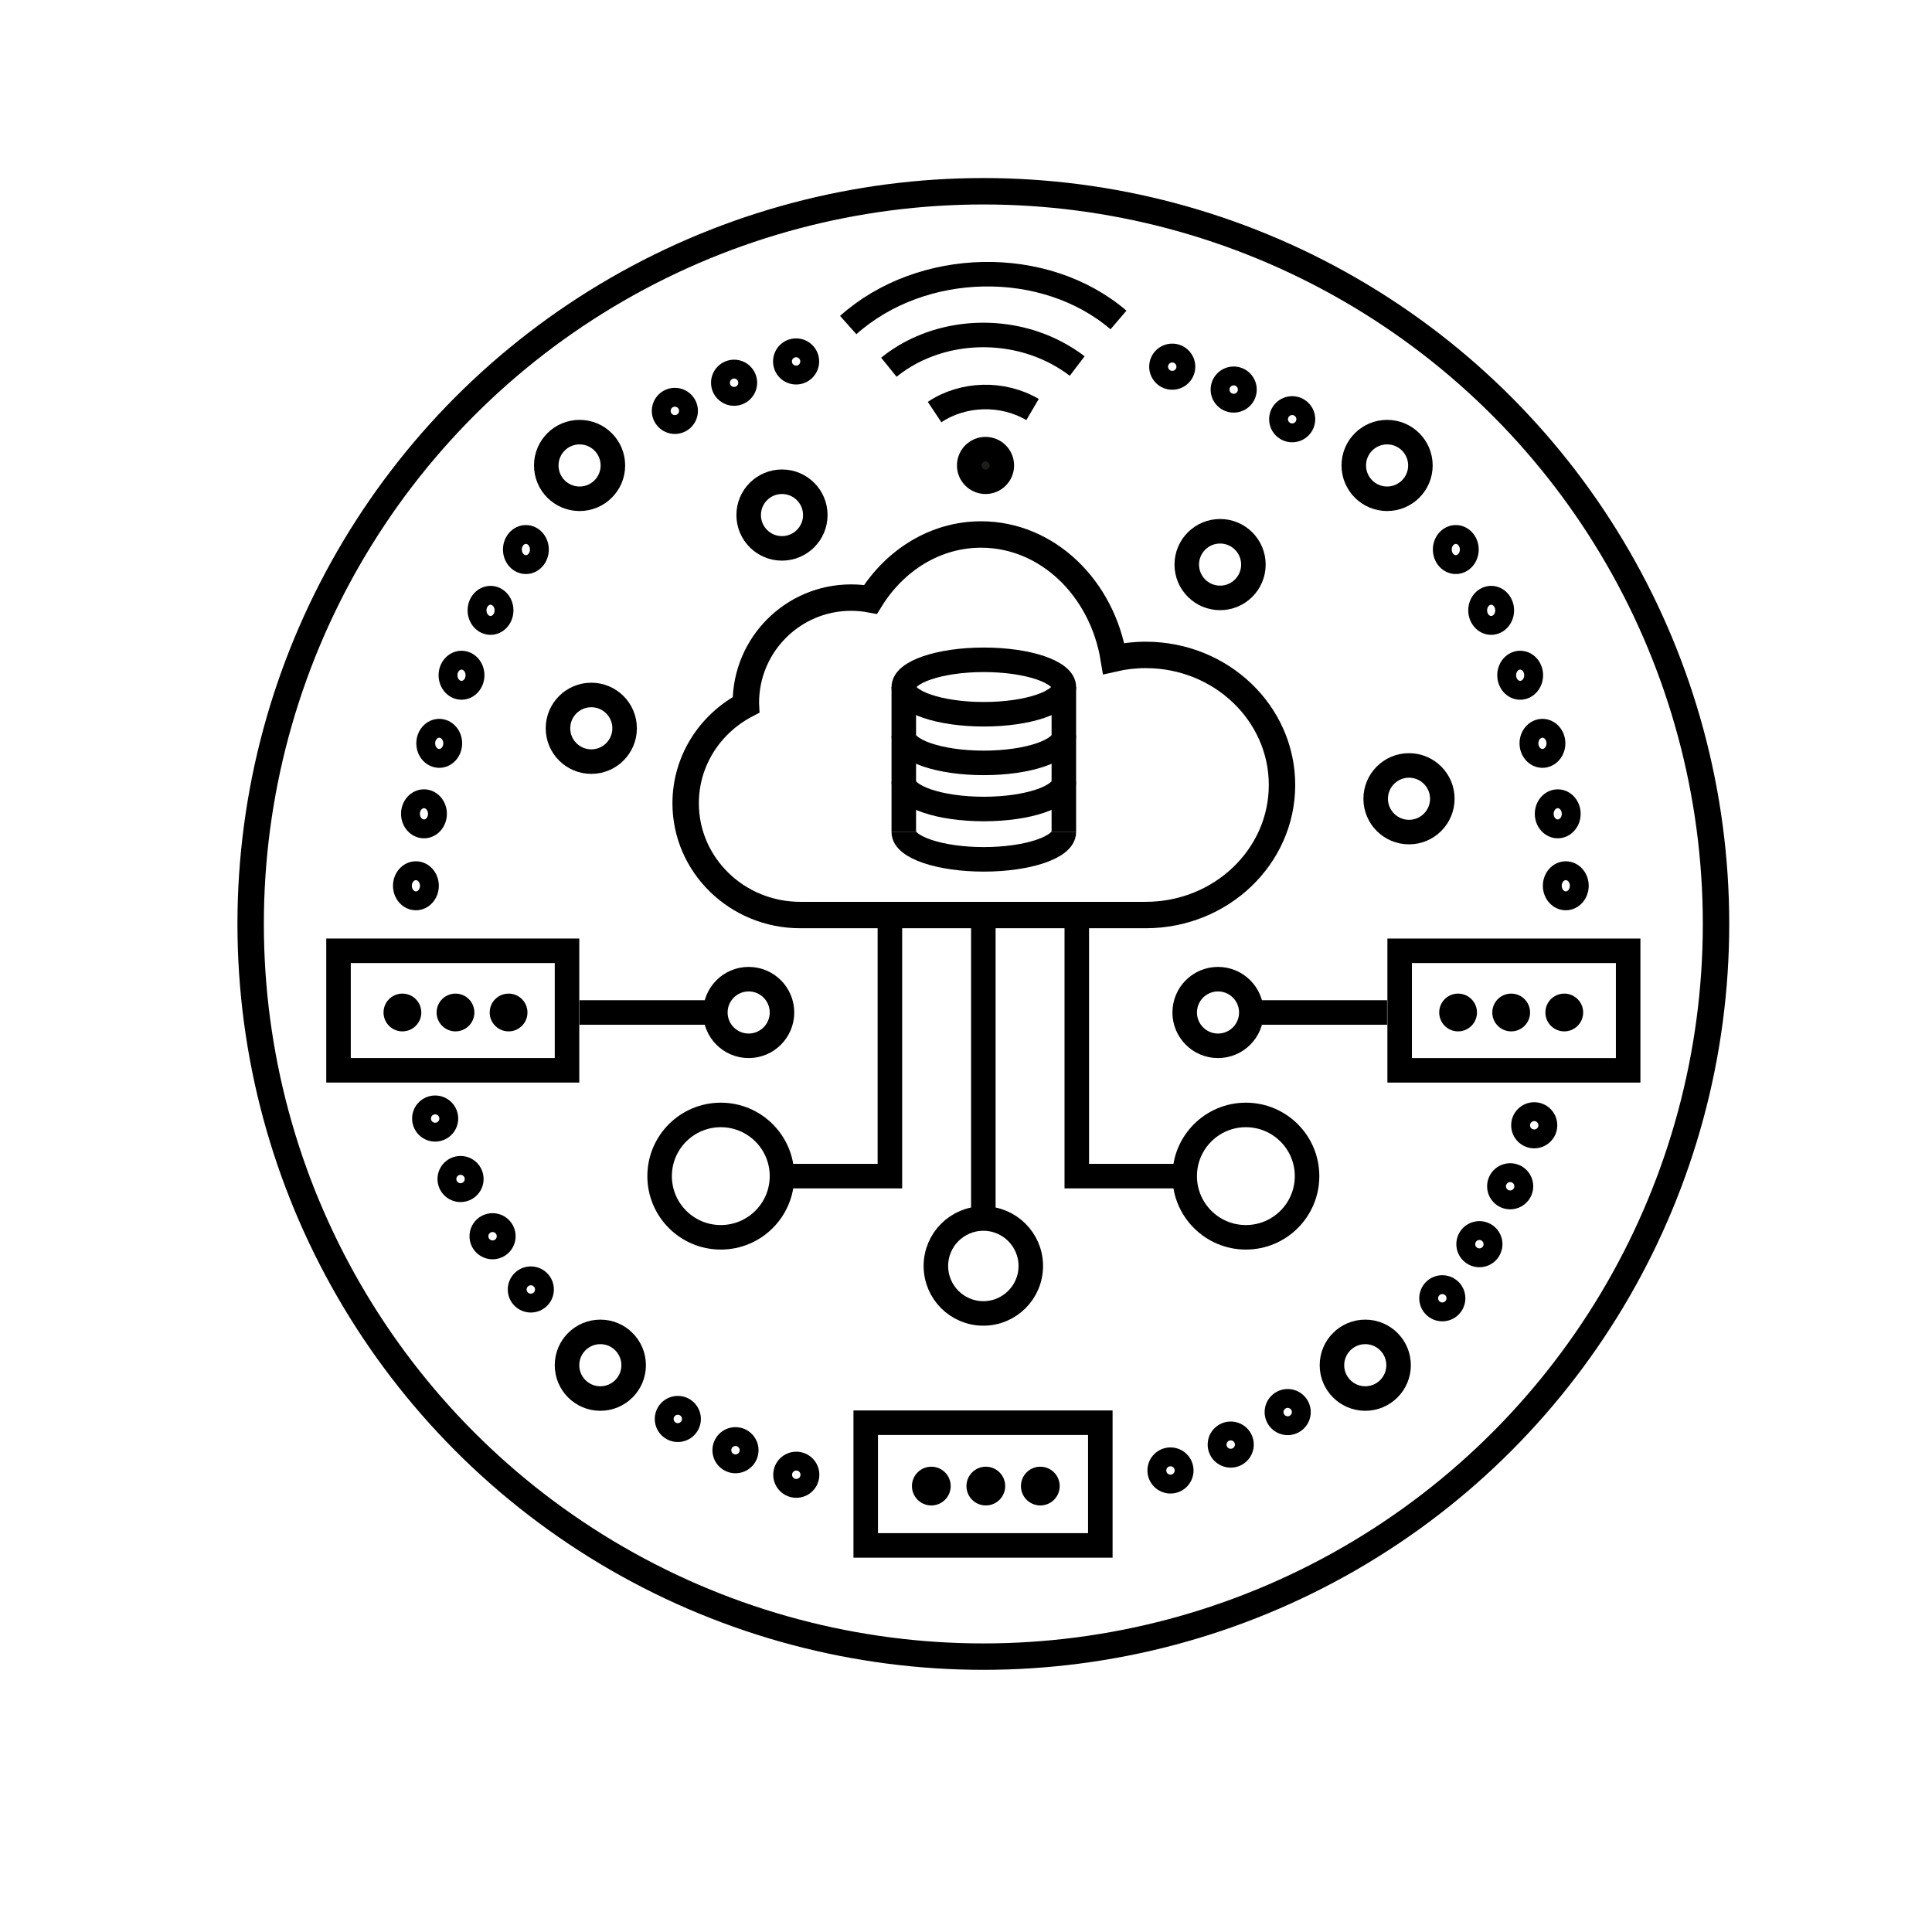<?xml version="1.0" encoding="utf-8"?>
<!-- Generator: Adobe Illustrator 27.2.0, SVG Export Plug-In . SVG Version: 6.00 Build 0)  -->
<svg version="1.1" xmlns="http://www.w3.org/2000/svg" xmlns:xlink="http://www.w3.org/1999/xlink" x="0px" y="0px"
	 viewBox="0 0 1024 1024" style="enable-background:new 0 0 1024 1024;" xml:space="preserve">
<style type="text/css">
	.st0{fill:none;stroke:#000000;stroke-width:14;stroke-miterlimit:10;}
	.st1{fill:none;stroke:#000000;stroke-width:13;stroke-miterlimit:10;}
	.st2{stroke:#000000;stroke-miterlimit:10;}
	.st3{fill:#1D1D1B;stroke:#000000;stroke-width:13;stroke-miterlimit:10;}
	.st4{fill:none;stroke:#000000;stroke-width:10;stroke-miterlimit:10;}
</style>
<g id="Слой_2">
	<path class="st0" d="M679.49,416.06c0,38.07-32.35,68.93-72.25,68.93H472.68h-48.51c-33.56,0-60.76-26.52-60.76-59.23
		c0-22.55,12.91-42.15,31.93-52.15c-0.02-0.36-0.02-0.73-0.02-1.09c0-30.81,24.98-55.78,55.79-55.78c3.51,0,6.94,0.32,10.27,0.95
		c12.91-20.8,34.36-34.4,58.62-34.4c35.03,0,64.17,28.34,70.29,65.74c5.44-1.25,11.11-1.91,16.95-1.91
		C647.14,347.12,679.49,377.98,679.49,416.06z"/>
	<g id="Слой_4">
		<g id="Слой_4_00000011754296011241210190000011406048897329686662_">
			<g>
				<path class="st1" d="M521.19,487.03"/>
				<polyline class="st1" points="570.72,487.03 570.72,623.37 627.91,623.37 				"/>
				<circle class="st1" cx="660.34" cy="623.37" r="32.43"/>
			</g>
			<g>
				<path class="st1" d="M521.19,487.03"/>
				<polyline class="st1" points="471.66,487.03 471.66,623.37 414.47,623.37 				"/>
				<circle class="st1" cx="382.04" cy="623.37" r="32.43"/>
			</g>
		</g>
		<path class="st1" d="M521.19,487.03"/>
		<path class="st1" d="M546.34,670.99c0,13.89-11.26,25.15-25.15,25.15c-13.89,0-25.15-11.26-25.15-25.15
			c0-13.89,11.26-25.15,25.15-25.15C535.08,645.84,546.34,657.1,546.34,670.99"/>
		<line class="st1" x1="521.19" y1="487.03" x2="521.19" y2="645.84"/>
		<ellipse class="st1" cx="521.45" cy="364.14" rx="42.42" ry="14.43"/>
		<path class="st1" d="M563.86,389.92c0,7.97-18.99,14.43-42.42,14.43c-23.43,0-42.42-6.46-42.42-14.43"/>
		<path class="st1" d="M563.86,414.36c0,7.97-18.99,14.43-42.42,14.43c-23.43,0-42.42-6.46-42.42-14.43"/>
		<path class="st1" d="M563.86,441.04c0,7.97-18.99,14.43-42.42,14.43c-23.43,0-42.42-6.46-42.42-14.43"/>
		<line class="st1" x1="479.03" y1="364.14" x2="479.03" y2="441.04"/>
		<line class="st1" x1="563.86" y1="364.14" x2="563.86" y2="441.04"/>
	</g>
</g>
<g id="Слой_6">
	<circle class="st0" cx="521.19" cy="489.71" r="388.34"/>
</g>
<g id="Слой_5">
	<rect x="179.42" y="503.94" class="st1" width="121.11" height="63.34"/>
	<circle class="st2" cx="213.29" cy="536.64" r="9.51"/>
	<circle class="st2" cx="241.42" cy="536.64" r="9.51"/>
	<circle class="st2" cx="269.56" cy="536.64" r="9.51"/>
	<rect x="458.85" y="754.07" class="st1" width="124.34" height="65.03"/>
	<circle class="st2" cx="493.62" cy="787.65" r="9.77"/>
	<circle class="st2" cx="522.51" cy="787.65" r="9.77"/>
	<circle class="st2" cx="551.39" cy="787.65" r="9.77"/>
	<circle class="st1" cx="396.81" cy="536.64" r="17.66"/>
	<circle class="st1" cx="318.19" cy="723.59" r="17.66"/>
	<line class="st1" x1="307.19" y1="536.64" x2="379.15" y2="536.64"/>
	
		<rect x="741.85" y="503.94" transform="matrix(-1 -1.224647e-16 1.224647e-16 -1 1604.809 1071.225)" class="st1" width="121.11" height="63.34"/>
	<circle class="st2" cx="829.1" cy="536.64" r="9.51"/>
	<circle class="st2" cx="800.96" cy="536.64" r="9.51"/>
	<circle class="st2" cx="772.82" cy="536.64" r="9.51"/>
	<circle class="st1" cx="645.57" cy="536.64" r="17.66"/>
	<line class="st1" x1="735.19" y1="536.64" x2="663.23" y2="536.64"/>
	<circle class="st3" cx="522.35" cy="246.7" r="8.64"/>
	<path class="st1" d="M495.35,218.39c15.26-10.16,36.14-10.62,51.92-1.33"/>
	<path class="st1" d="M471.12,194.64c21.3-17.25,51.42-21.39,77.14-12.67c8.14,2.76,15.84,6.82,22.68,12.03"/>
	<path class="st1" d="M449.57,172.28c39.04-34.84,104.18-36.1,143.25-2.69"/>
	<circle class="st1" cx="723.62" cy="723.59" r="17.66"/>
	<circle class="st1" cx="735.19" cy="246.7" r="17.66"/>
	<circle class="st1" cx="307.19" cy="246.7" r="17.66"/>
	<circle class="st1" cx="746.8" cy="423.36" r="17.66"/>
	<circle class="st1" cx="313.4" cy="386.01" r="17.66"/>
	<circle class="st1" cx="414.47" cy="272.99" r="17.66"/>
	<circle class="st1" cx="646.67" cy="299.24" r="17.66"/>
	<circle class="st4" cx="230.64" cy="592.85" r="7.22"/>
	<circle class="st4" cx="244.1" cy="624.9" r="7.22"/>
	<circle class="st4" cx="261.07" cy="655.23" r="7.22"/>
	<circle class="st4" cx="281.35" cy="683.45" r="7.22"/>
	<circle class="st4" cx="359.26" cy="752.08" r="7.22"/>
	<circle class="st4" cx="389.82" cy="768.64" r="7.22"/>
	<circle class="st4" cx="422.05" cy="781.65" r="7.22"/>
	<circle class="st4" cx="620.38" cy="779.38" r="7.22"/>
	<circle class="st4" cx="652.31" cy="765.66" r="7.22"/>
	<circle class="st4" cx="682.5" cy="748.43" r="7.22"/>
	<circle class="st4" cx="764.45" cy="688.11" r="7.22"/>
	<circle class="st4" cx="784.11" cy="659.44" r="7.22"/>
	<circle class="st4" cx="800.42" cy="628.75" r="7.22"/>
	<circle class="st4" cx="813.17" cy="596.42" r="7.22"/>
	<ellipse class="st4" cx="829.9" cy="469.48" rx="7.15" ry="7.98"/>
	<ellipse class="st4" cx="825.63" cy="431.34" rx="7.15" ry="7.98"/>
	<ellipse class="st4" cx="817.53" cy="393.99" rx="7.15" ry="7.98"/>
	<ellipse class="st4" cx="805.72" cy="357.89" rx="7.15" ry="7.98"/>
	<ellipse class="st4" cx="790.35" cy="323.5" rx="7.15" ry="7.98"/>
	<ellipse class="st4" cx="771.6" cy="291.27" rx="7.15" ry="7.98"/>
	<ellipse class="st4" cx="220.44" cy="469.48" rx="7.15" ry="7.98"/>
	<ellipse class="st4" cx="224.71" cy="431.34" rx="7.15" ry="7.98"/>
	<ellipse class="st4" cx="232.8" cy="393.99" rx="7.15" ry="7.98"/>
	<ellipse class="st4" cx="244.61" cy="357.89" rx="7.15" ry="7.98"/>
	<ellipse class="st4" cx="259.99" cy="323.5" rx="7.15" ry="7.98"/>
	<ellipse class="st4" cx="278.73" cy="291.27" rx="7.15" ry="7.98"/>
	<circle class="st4" cx="684.88" cy="222.2" r="7.22"/>
	<circle class="st4" cx="653.88" cy="206.48" r="7.22"/>
	<circle class="st4" cx="621.31" cy="194.35" r="7.22"/>
	<circle class="st4" cx="421.95" cy="191.57" r="7.22"/>
	<circle class="st4" cx="389.08" cy="202.86" r="7.22"/>
	<circle class="st4" cx="357.69" cy="217.78" r="7.22"/>
</g>
</svg>

